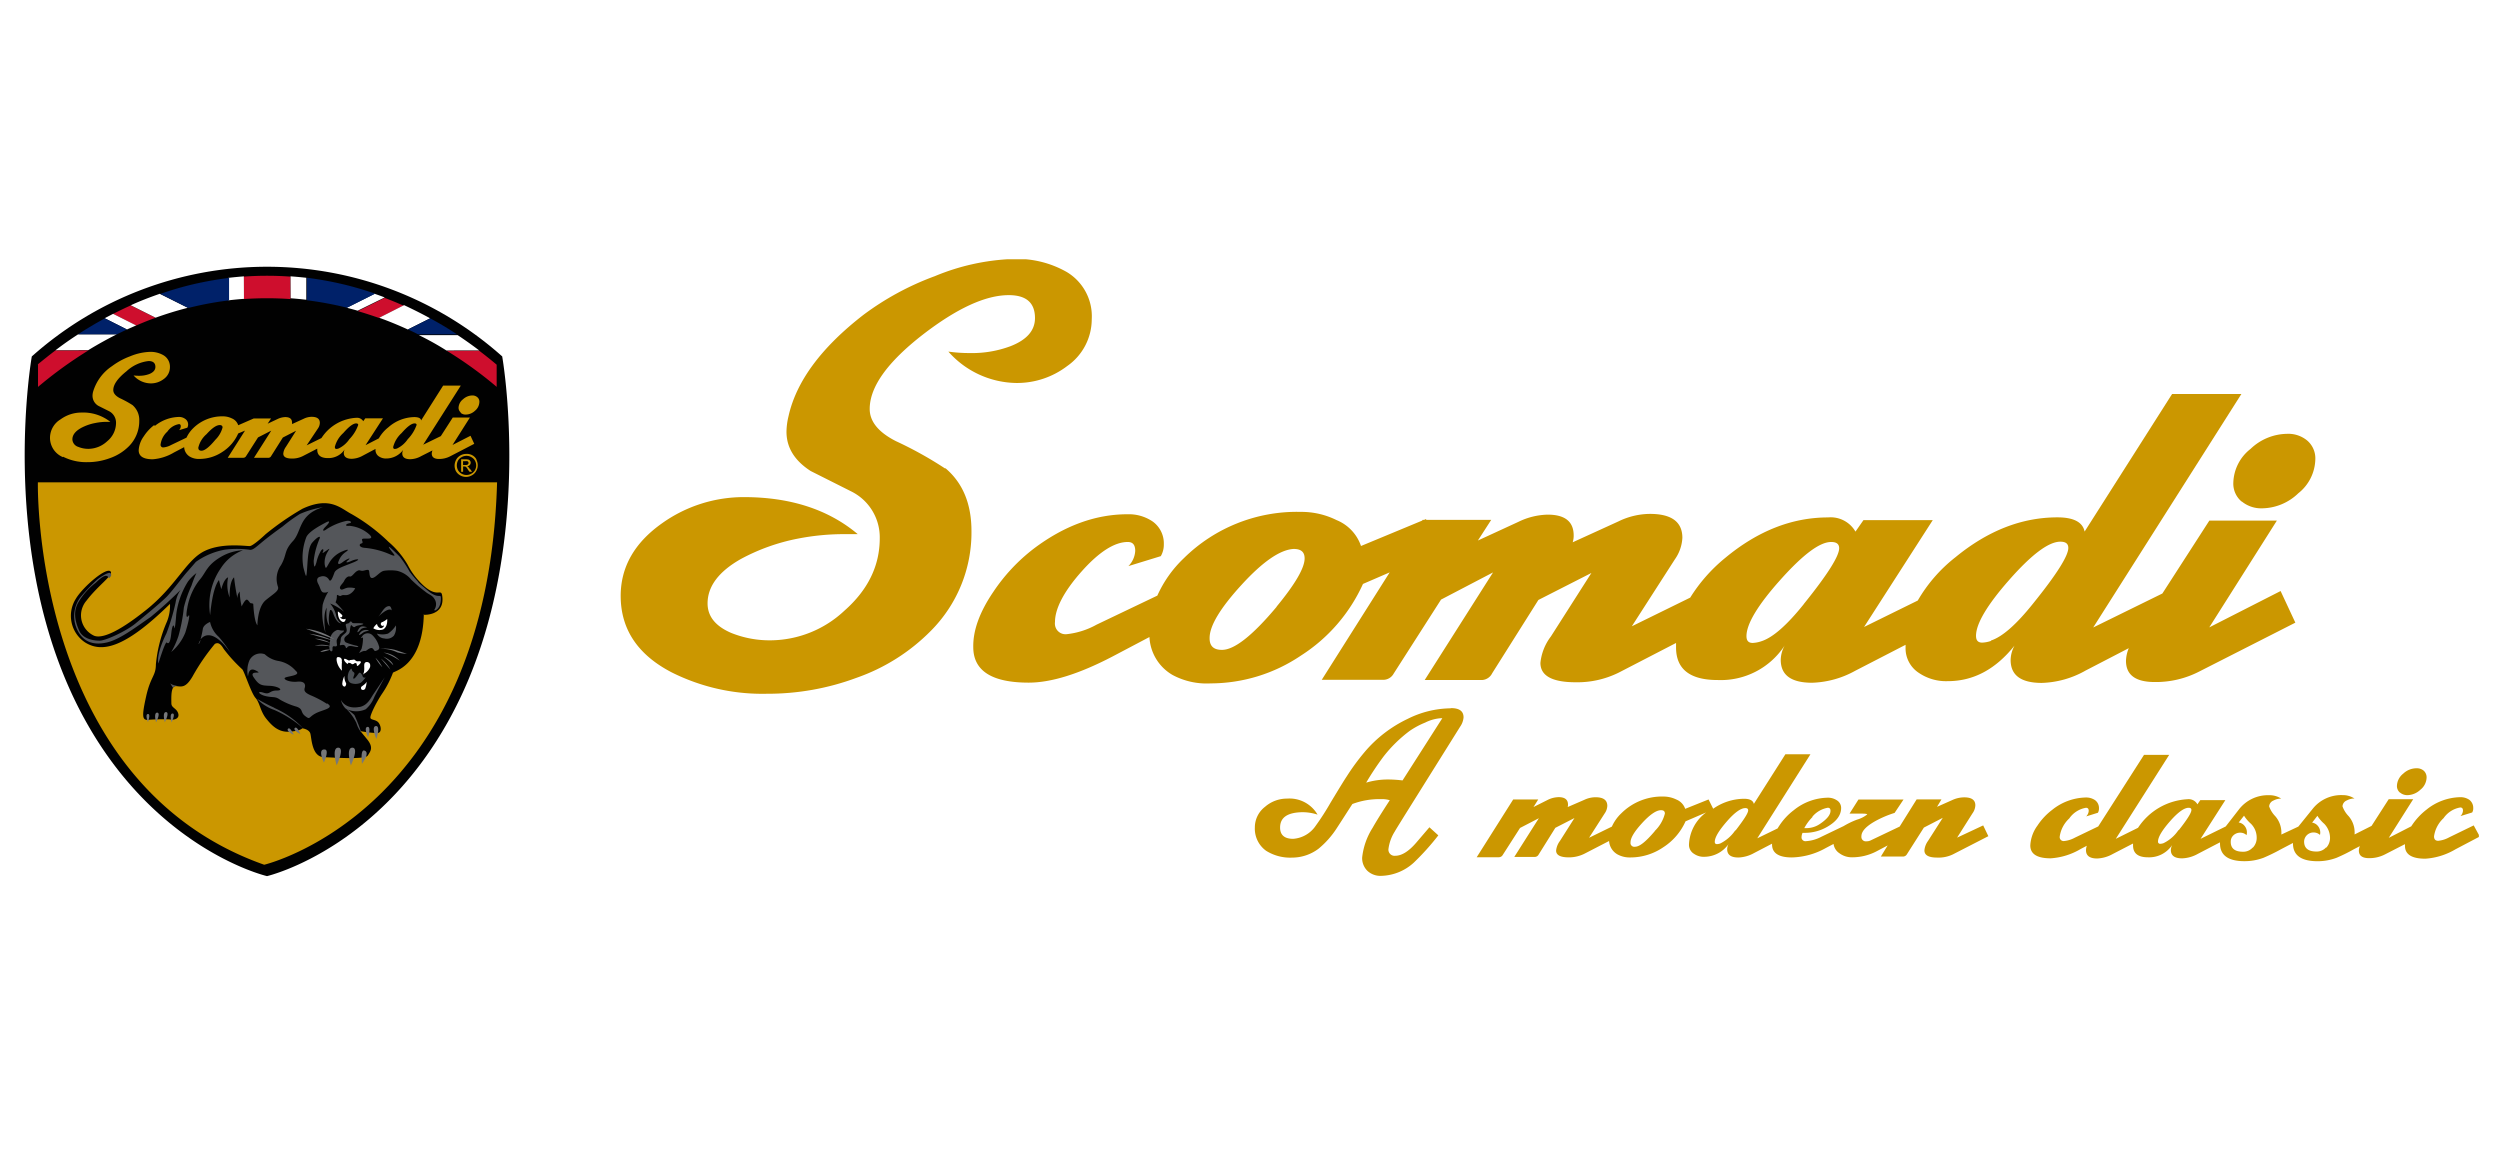 <svg id="Laag_1" data-name="Laag 1" xmlns="http://www.w3.org/2000/svg" xmlns:xlink="http://www.w3.org/1999/xlink" viewBox="0 0 736 345"><defs><style>.cls-1{fill:none;}.cls-2{fill:#fff;}.cls-3{clip-path:url(#clip-path);}.cls-4{fill:#cb9700;}.cls-5{clip-path:url(#clip-path-2);}.cls-6{fill:#010101;}.cls-7{fill:#54565a;}.cls-8{fill:#4a4f54;}.cls-9{fill:#76777a;}.cls-10{fill:#ce0e2d;}.cls-11{fill:#002169;}</style><clipPath id="clip-path"><rect class="cls-1" x="182.51" y="76.33" width="547.27" height="181.61"/></clipPath><clipPath id="clip-path-2"><rect class="cls-1" y="76.33" width="157.23" height="181.61"/></clipPath></defs><rect class="cls-2" width="736" height="345"/><g class="cls-3"><path class="cls-4" d="M427,208.53a28.87,28.87,0,0,0-12.59,3.11,37.82,37.82,0,0,0-12.61,9.69,67.08,67.08,0,0,0-5.36,7.3q-1,1.49-4.77,7.75a73.57,73.57,0,0,1-4.34,6.74,8.74,8.74,0,0,1-6.62,3.83c-2.55,0-3.85-1.11-3.85-3.32,0-3,2.21-4.46,6.63-4.52a14.33,14.33,0,0,1,4.4.72,9.55,9.55,0,0,0-9-4.72,9.78,9.78,0,0,0-6.46,2.41,7.63,7.63,0,0,0-3,6.07,8,8,0,0,0,3.33,6.89,13.32,13.32,0,0,0,7.66,2,12.94,12.94,0,0,0,7.76-2.62,26.23,26.23,0,0,0,5.44-6.16c1.52-2.32,3-4.67,4.52-7a22.43,22.43,0,0,1,8.5-1.43,7.35,7.35,0,0,1,2.51.32c-2.39,3.65-4.08,6.38-5.06,8.13a20.37,20.37,0,0,0-3.07,8.73,5.23,5.23,0,0,0,1.54,3.92,5.6,5.6,0,0,0,4.08,1.48,14.72,14.72,0,0,0,9.61-3.92,73.39,73.39,0,0,0,7.19-8l-2.62-2.38-3.93,4.59c-2.19,2.53-4.25,3.8-6.13,3.8a1.8,1.8,0,0,1-2-1.6h0a1.21,1.21,0,0,1,0-.38,12.57,12.57,0,0,1,1.84-5.13c.3-.55,1.31-2.16,2.95-4.81l16.32-26.09a5.57,5.57,0,0,0,1-2.73c0-1.83-1.23-2.73-3.69-2.73m-14.27,21.29a36.21,36.21,0,0,0-4.29-.28,22.46,22.46,0,0,0-6.42.93,83.84,83.84,0,0,1,5.16-7.75,40.28,40.28,0,0,1,7.63-7.47,23,23,0,0,1,4.56-2.45,12.07,12.07,0,0,1,4.88-1.31h.19Z"/><path class="cls-4" d="M728.26,243,721,246.53a8.15,8.15,0,0,1-3.19,1c-.81,0-1.23-.42-1.23-1.31a9,9,0,0,1,2.81-5.36,7.51,7.51,0,0,1,4.91-3.14c.54,0,.8.3.8.93a2.47,2.47,0,0,1-.74,1.61l3.45-1.07a2.33,2.33,0,0,0,.31-1.31,2.93,2.93,0,0,0-1.19-2.44,4.6,4.6,0,0,0-2.62-.75,16.31,16.31,0,0,0-9.94,3.66,19.45,19.45,0,0,0-4.28,4.59,2.14,2.14,0,0,0-.2.32l-6.64,3.4,7.2-11.38h-7.21l-5.05,7.86-5,2.52a8.17,8.17,0,0,0,0-1,7.26,7.26,0,0,0-1.78-4.41,7.87,7.87,0,0,1-1.78-2.87,2,2,0,0,1,1.31-1.75,4.5,4.5,0,0,1,2.21-.55,6.31,6.31,0,0,0-3.52-1,10.75,10.75,0,0,0-8.86,4.14l-4.14,5.13-5,2.34a8.18,8.18,0,0,0,0-1,7.34,7.34,0,0,0-1.8-4.41,8,8,0,0,1-1.79-2.87,2,2,0,0,1,1.31-1.75,4.61,4.61,0,0,1,2.24-.55,6.31,6.31,0,0,0-3.53-1,10.8,10.8,0,0,0-8.88,4.14l-3.93,5.06-7.4,3.64,7.29-11.39h-7.37l-.85,1.24a2.93,2.93,0,0,0-2.9-1.51,18.59,18.59,0,0,0-14.58,8.41l-6.55,3.25,15.72-24.72H631.2L617.72,243.3l-6.86,3.3a8.27,8.27,0,0,1-3.17,1,1.16,1.16,0,0,1-1.31-1.31,9,9,0,0,1,2.81-5.34,7.51,7.51,0,0,1,4.93-3.14c.52,0,.8.29.8.93a2.62,2.62,0,0,1-.74,1.61l3.45-1.08a2.59,2.59,0,0,0,.31-1.31,2.89,2.89,0,0,0-1.19-2.42,4.69,4.69,0,0,0-2.62-.76,16.29,16.29,0,0,0-10,3.67,18.63,18.63,0,0,0-4.3,4.6,10.84,10.84,0,0,0-2.11,5.84q0,3.8,6,3.8a19.85,19.85,0,0,0,8.87-2.77l1.77-.93a4.21,4.21,0,0,0-.24,1.31c0,1.63,1.1,2.44,3.29,2.44a10.15,10.15,0,0,0,4.56-1.31l6-3.1v.57q0,3.5,4.43,3.49a8.1,8.1,0,0,0,7.11-3.66,3.56,3.56,0,0,0-.41,1.53c0,1.63,1.12,2.44,3.32,2.44a10.09,10.09,0,0,0,4.6-1.31l6.55-3.41v.31q0,5.24,7.21,5.24a15.75,15.75,0,0,0,5.6-1,53.39,53.39,0,0,0,5.1-2.49l3.57-1.87v.13q0,5.24,7.23,5.24a15.7,15.7,0,0,0,5.59-1A49.17,49.17,0,0,0,693,250l1.75-.91a3.44,3.44,0,0,0-.3,1.31c0,1.5,1,2.24,3,2.24a10,10,0,0,0,4.72-1.12l5.85-3V249q0,3.8,6,3.8a19.93,19.93,0,0,0,8.88-2.77l7.14-3.76Zm-86.87,1.31a11.19,11.19,0,0,1-4.48,3.93,3.51,3.51,0,0,1-.9.18.63.63,0,0,1-.69-.51.48.48,0,0,1,0-.17c0-1.29,1.19-3.29,3.57-6s4.19-3.93,5.43-3.93c.55,0,.83.21.83.65,0,.84-1.25,2.82-3.76,6m21.76,5.1a3.64,3.64,0,0,1-2.82,1.19c-2.42,0-3.62-1-3.6-2.94a2.52,2.52,0,0,1,.8-1.9,2.86,2.86,0,0,1,2-.77,2.62,2.62,0,0,1,1.84.72,2.18,2.18,0,0,0,.12-.72,3,3,0,0,0-.69-2,2.71,2.71,0,0,0-1.73-1l1.57-2a10.87,10.87,0,0,0,2,2.34,5.75,5.75,0,0,1,1.73,4.12,4.1,4.1,0,0,1-1.09,2.9m21.49,0a3.66,3.66,0,0,1-2.83,1.19c-2.4,0-3.61-1-3.61-2.94a2.75,2.75,0,0,1,2.82-2.67,2.73,2.73,0,0,1,1.85.72,3,3,0,0,0-.6-2.62,2.71,2.71,0,0,0-1.71-1l1.55-2a10.29,10.29,0,0,0,2,2.33,6,6,0,0,1,1.72,4.12,4.23,4.23,0,0,1-1.08,2.9"/><path class="cls-4" d="M706.59,233.34a3.26,3.26,0,0,0,2.15.75,5.73,5.73,0,0,0,3.84-1.61,4.72,4.72,0,0,0,1.81-3.59,2.62,2.62,0,0,0-.85-2,3.12,3.12,0,0,0-2.11-.71,5.7,5.7,0,0,0-3.93,1.59,4.78,4.78,0,0,0-1.84,3.57,2.51,2.51,0,0,0,.88,2"/><path class="cls-4" d="M576.17,246.6l4.52-7.14a4.32,4.32,0,0,0,.85-2.37c0-1.57-1.09-2.35-3.27-2.35a8.49,8.49,0,0,0-3.51.79l-4.5,2,1.31-2.19h-7.31l-5,8-8.39,4a2.73,2.73,0,0,1-1.39.34,1.3,1.3,0,0,1-1.48-1.11.28.28,0,0,1,0-.09.71.71,0,0,1,0-.29c0-1.42,1.31-2.86,3.92-4.36a30.52,30.52,0,0,1,5.85-2.51l2.62-3.93H547.12l-2.62,4.14h3.67c1,0,1.48.08,1.54.24a8.57,8.57,0,0,1-3,1.53,24.06,24.06,0,0,0-3.93,1.89l-6.54,3.14a11.21,11.21,0,0,1-4.55,1.31,1.15,1.15,0,0,1-1.31-.93,1.93,1.93,0,0,1,0-.34,3.2,3.2,0,0,1,.29-1.18h.43a13.15,13.15,0,0,0,7-1.87c2.62-1.55,3.93-3.38,3.93-5.45a2.61,2.61,0,0,0-1.31-2.29,4.67,4.67,0,0,0-2.62-.74,16.31,16.31,0,0,0-10,3.67,18.24,18.24,0,0,0-4.29,4.6,8.81,8.81,0,0,0-.47.77l-6,2.92L533,222.05h-7.38l-9.29,14.62c-.22-1-1.18-1.51-2.91-1.51a16.05,16.05,0,0,0-9.06,2.93L503,235.36l-6.88,2.76a4.56,4.56,0,0,0-2.62-2.75,8.73,8.73,0,0,0-3.79-.87,17,17,0,0,0-12.38,4.92,12.25,12.25,0,0,0-2.79,3.93l-6.72,3.29,4.57-7.13a4.21,4.21,0,0,0,.8-2.26c0-1.69-1.15-2.54-3.46-2.54a7.77,7.77,0,0,0-3.35.78l-4.85,2.1a2.74,2.74,0,0,0,.09-.7c0-1.48-.93-2.21-2.77-2.21a7.62,7.62,0,0,0-3.11.76l-4.28,2.15,1.39-2.22h-7.37l-10.74,17h6.55a1.31,1.31,0,0,0,1.12-.68l5.09-7.94,5.54-2.87-7.23,11.4h6.09a1.31,1.31,0,0,0,1.08-.71l4.91-7.86,5.63-2.88-4.29,6.77a5.66,5.66,0,0,0-1.11,2.81c0,1.37,1.31,2,3.79,2a10.19,10.19,0,0,0,4.56-1.08l7.24-3.74a4.92,4.92,0,0,0,2.45,3.93,7.47,7.47,0,0,0,3.93.91,17.08,17.08,0,0,0,9.58-3,17.53,17.53,0,0,0,6.55-7.63l6.07-2.62a12.32,12.32,0,0,0-5.05,9.4,3.07,3.07,0,0,0,1.5,2.8,5,5,0,0,0,3.07.86,8.81,8.81,0,0,0,7.09-3.77,3.2,3.2,0,0,0-.42,1.53c0,1.63,1.08,2.45,3.32,2.45a10.18,10.18,0,0,0,4.59-1.31l5.3-2.76v.22c0,2.54,1.94,3.83,5.84,3.83a21.36,21.36,0,0,0,10-2.78l2.27-1.19a3.9,3.9,0,0,0,1.7,2.72,6.13,6.13,0,0,0,3.72,1.21,15.45,15.45,0,0,0,7.15-1.72l3.35-1.77-2,3.27h6.55a1.33,1.33,0,0,0,1.12-.67l5-7.86,5.56-2.87-4.34,6.8a5.52,5.52,0,0,0-1.06,2.79c0,1.41,1.23,2.11,3.72,2.11a9.69,9.69,0,0,0,4.62-.92l10.48-5.38L583.85,243Zm-42.6-6.18a7.64,7.64,0,0,1,4.54-2.62c.53,0,.79.3.79.89,0,1.18-1,2.43-3,3.8a7.08,7.08,0,0,1-4.34,1.31h-.38a14,14,0,0,1,2.41-3.27m-46.42,4.16c-2.62,3.08-4.49,4.61-5.83,4.59a1.12,1.12,0,0,1-1.31-.9,1.41,1.41,0,0,1,0-.41c0-1.31,1.14-3.18,3.4-5.65s4.17-3.8,5.56-3.8c.78,0,1.15.31,1.15,1a10.8,10.8,0,0,1-3,5.14m23.76-.26a11.56,11.56,0,0,1-4.48,3.93,3.65,3.65,0,0,1-.93.18c-.45,0-.66-.22-.66-.68,0-1.31,1.2-3.29,3.55-6s4.17-3.93,5.43-3.93c.57,0,.85.21.85.66,0,.84-1.31,2.82-3.76,6"/><path class="cls-4" d="M660,147.65a9,9,0,0,0,6,2,15.62,15.62,0,0,0,10.63-4.44,13.11,13.11,0,0,0,5-9.94,6.91,6.91,0,0,0-2.36-5.55,8.72,8.72,0,0,0-6-2,15.83,15.83,0,0,0-10.71,4.44,13.07,13.07,0,0,0-5.07,9.94,6.89,6.89,0,0,0,2.42,5.54"/><path class="cls-4" d="M613.71,197.56l13-6.74a10.41,10.41,0,0,0-.82,3.72q0,6.24,8.44,6.25a27.88,27.88,0,0,0,13.1-3.08l28.32-14.4L671.41,174l-21,10.7,19.9-31.43H650.43L636.6,174.73l-20.36,10L659.86,116h-20.4l-25.75,40.49q-.87-4.18-8-4.18-15.72,0-30,11.72a44.46,44.46,0,0,0-11.12,12.77l-15.81,7.78L569,153.13H548.6l-2.35,3.38a8.42,8.42,0,0,0-8.08-4.18q-15.92,0-30.28,11.93a47.42,47.42,0,0,0-10.29,11.68l-17.19,8.44,12.69-19.74a12,12,0,0,0,2.19-6.3q0-7.07-9.61-7.05a21.44,21.44,0,0,0-9.23,2.22L463,159.65a6.39,6.39,0,0,0,.29-2q0-6.15-7.69-6.14a20.65,20.65,0,0,0-8.58,2.12l-11.93,5.5,3.93-6.09h-19.1l-.12-.22-.52.22h-.46l-.14.23-18,7.47a12.62,12.62,0,0,0-7.19-7.62A23.26,23.26,0,0,0,383,150.7a47.4,47.4,0,0,0-34.49,13.65,34.8,34.8,0,0,0-7.79,11l-17.91,8.56a23.09,23.09,0,0,1-8.75,2.79,3.12,3.12,0,0,1-3.47-2.72h0a3.17,3.17,0,0,1,0-.87c0-3.93,2.62-9,7.78-14.81s9.73-8.74,13.65-8.74c1.48,0,2.19.85,2.19,2.62a6.88,6.88,0,0,1-2,4.48l9.53-2.93a6.77,6.77,0,0,0,.89-3.51,7.92,7.92,0,0,0-3.3-6.7,12.5,12.5,0,0,0-7.41-2.12q-14.15,0-27.59,10.13a53.27,53.27,0,0,0-11.93,12.77q-6,8.85-5.87,16.19,0,10.47,16.3,10.48,9.93,0,24.57-7.63l11-5.8a13.65,13.65,0,0,0,6.78,11.16,21.2,21.2,0,0,0,11.23,2.49A47.61,47.61,0,0,0,383,193a49,49,0,0,0,18.26-21.09l7.86-3.4-20,31.63h18.1a3.5,3.5,0,0,0,3.08-1.84l13.94-21.78,15.31-8L419.43,200.2H436.3a3.55,3.55,0,0,0,3-2l13.6-21.57,15.61-7.95-11.93,18.7a15.36,15.36,0,0,0-3.08,7.77q0,5.73,10.48,5.71A27.44,27.44,0,0,0,476.59,198l16.84-8.71v1.31c0,6.41,4.1,9.6,12.26,9.6A22.43,22.43,0,0,0,525.43,190a9.08,9.08,0,0,0-1.18,4.25c0,4.5,3.06,6.75,9.23,6.75a27.81,27.81,0,0,0,12.69-3.52L561,189.83v.81a8.62,8.62,0,0,0,3.93,7.47,14.24,14.24,0,0,0,8.52,2.42q11.29,0,19.64-10.48a9.09,9.09,0,0,0-1.16,4.26q0,6.74,9.17,6.74a27.72,27.72,0,0,0,12.69-3.52m-237.94-18.9q-10.68,12.76-16.14,12.69c-2.45,0-3.65-1.16-3.6-3.52q0-5.34,9.39-15.61t15.36-10.58c2.14,0,3.22.88,3.22,2.79,0,2.79-2.77,7.55-8.28,14.23M531,177.9q-7.41,9.24-12.39,10.86a9,9,0,0,1-2.62.52c-1.23,0-1.83-.64-1.83-2,0-3.56,3.29-9.09,9.94-16.53s11.59-11.19,15-11.19c1.57,0,2.35.6,2.35,1.84q0,3.51-10.4,16.41m55.14,10.86a9,9,0,0,1-2.62.52c-1.23,0-1.83-.64-1.83-2,0-3.56,3.27-9.09,9.83-16.53s11.56-11.19,15-11.19c1.57,0,2.34.59,2.34,1.84q0,3.53-10.4,16.41-7.39,9.25-12.4,10.86"/><path class="cls-4" d="M278.16,137.87a111.74,111.74,0,0,0-14.41-8c-5.15-2.62-7.71-5.79-7.71-9.47q0-9.74,15.64-21.89Q286.77,86.87,297,86.89q7.69,0,7.7,6.74c0,3.68-2.41,6.43-7.26,8.31a32.39,32.39,0,0,1-11.94,2,44.16,44.16,0,0,1-6.3-.43,27.18,27.18,0,0,0,20,9.24,24.37,24.37,0,0,0,15-5A16.82,16.82,0,0,0,321.41,94a15.18,15.18,0,0,0-7.36-13.92,29.51,29.51,0,0,0-15.91-3.83,65.83,65.83,0,0,0-22.94,5.06,82.55,82.55,0,0,0-21,11.38q-18.62,14.42-22.06,29.84a20.58,20.58,0,0,0-.6,4.56q0,7,7.13,11.58l11.93,6a15.08,15.08,0,0,1,8.4,13.78q0,12.18-10.42,21.35A32.06,32.06,0,0,1,227,188.51a30.3,30.3,0,0,1-11.79-2.2c-4.6-2-6.89-4.86-6.9-8.65q0-7.54,9.82-13.1a58.8,58.8,0,0,1,16.82-6,70.82,70.82,0,0,1,13.7-1.31h3.87Q239.56,146.36,219,146.35a41.42,41.42,0,0,0-24.1,7.71q-12.15,8.59-12.17,21.35,0,14.73,15,22.53a59.53,59.53,0,0,0,28.1,6.3,74.84,74.84,0,0,0,26.32-4.69,57.23,57.23,0,0,0,22-13.94A41,41,0,0,0,286,156.35q0-12-7.63-18.48"/></g><g class="cls-5"><path class="cls-6" d="M147.86,104.94a104,104,0,0,0-138.5,0S0,158.05,20.9,203.73s57.71,54.2,57.71,54.2,36.79-8.54,57.7-54.2S147.86,105,147.86,105"/><path class="cls-4" d="M146.34,142C143.59,239,77.78,254.58,77.78,254.58,9.22,230.36,11.15,142,11.15,142ZM18.57,134.46a15.08,15.08,0,0,0,7.13,1.6,18.82,18.82,0,0,0,6.68-1.19A14.68,14.68,0,0,0,38,131.33a10.52,10.52,0,0,0,3-7.43,5.78,5.78,0,0,0-2-4.65,31.35,31.35,0,0,0-3.65-2c-1.3-.66-2-1.48-2-2.4,0-1.64,1.3-3.48,3.9-5.56a11.41,11.41,0,0,1,6.5-3c1.3,0,2,.57,2,1.72,0,.92-.62,1.64-1.84,2.12a8.42,8.42,0,0,1-3,.5,12.12,12.12,0,0,1-1.59-.1,6.83,6.83,0,0,0,5.08,2.34,6.16,6.16,0,0,0,3.83-1.3,4.25,4.25,0,0,0,1.8-3.47,3.92,3.92,0,0,0-1.89-3.51,7.52,7.52,0,0,0-4-1,16.64,16.64,0,0,0-5.82,1.3,21.32,21.32,0,0,0-5.33,2.89,13.78,13.78,0,0,0-5.59,7.56,5,5,0,0,0-.16,1.15A3.41,3.41,0,0,0,29,119.5L32,121a3.81,3.81,0,0,1,2.16,3.49,7,7,0,0,1-2.6,5.41,8.2,8.2,0,0,1-5.49,2.24,7.7,7.7,0,0,1-3-.57,2.43,2.43,0,0,1-1.76-2.2c0-1.3.84-2.39,2.5-3.34a14.33,14.33,0,0,1,4.26-1.5,17.07,17.07,0,0,1,3.49-.34h.92A12.84,12.84,0,0,0,24,121.46a10.36,10.36,0,0,0-6.17,2,6.37,6.37,0,0,0-3.11,5.42,6.16,6.16,0,0,0,3.81,5.7m27.11-9.23a11.6,11.6,0,0,1,7-2.6,3.05,3.05,0,0,1,1.87.56,2,2,0,0,1,.64,2.6l-2.43.73a1.71,1.71,0,0,0,.5-1.13c0-.43-.17-.65-.54-.65a5.21,5.21,0,0,0-3.4,2.2,6.15,6.15,0,0,0-2,3.77.77.77,0,0,0,.62.89h.24a5.89,5.89,0,0,0,2.23-.71l4.54-2.17a9.38,9.38,0,0,1,2-2.81,12.14,12.14,0,0,1,8.78-3.46,6,6,0,0,1,2.6.62,3.26,3.26,0,0,1,1.84,2l4.58-2H79.8l-1,1.54,3-1.41a5.63,5.63,0,0,1,2.17-.53c1.3,0,2,.52,2,1.56a1.4,1.4,0,0,1,0,.5l3.42-1.56a5.46,5.46,0,0,1,2.34-.58c1.63,0,2.43.6,2.43,1.8a3,3,0,0,1-.54,1.6l-3.34,5,4.36-2.15A13,13,0,0,1,104.94,123a2.13,2.13,0,0,1,2,1l.6-.84h5.2l-5.12,7.9,3.9-2a11.06,11.06,0,0,1,2.82-3.27,11.84,11.84,0,0,1,7.62-3c1.2,0,2,.34,2,1l6.5-10.27h5.2l-11.07,17.4,5.19-2.53,3.51-5.46h5.05L133.22,131l5.3-2.71,1.1,2.37-7.06,3.66a7,7,0,0,1-3.32.8c-1.41,0-2.13-.54-2.13-1.59a2.48,2.48,0,0,1,.22-.93L124,134.28a6.76,6.76,0,0,1-3.22.91c-1.56,0-2.35-.58-2.35-1.72a2.33,2.33,0,0,1,.31-1.09,6.19,6.19,0,0,1-5,2.6,3.62,3.62,0,0,1-2.19-.61,2.23,2.23,0,0,1-1-2v-.21l-3.77,2a7,7,0,0,1-3.21.91c-1.56,0-2.36-.59-2.36-1.73a2.53,2.53,0,0,1,.3-1.08,5.7,5.7,0,0,1-5,2.6c-2,0-3.11-.81-3.11-2.43v-.35l-4.28,2.21A6.94,6.94,0,0,1,86,135c-1.78,0-2.6-.49-2.6-1.45a4,4,0,0,1,.77-2l3-4.74-3.9,2-3.45,5.47a.92.92,0,0,1-.76.5H74.77l5.09-8-3.9,2-3.53,5.53a.91.91,0,0,1-.78.46h-4.6l5.08-8-2,.84A12.27,12.27,0,0,1,65.53,133a12.14,12.14,0,0,1-6.75,2.11,5.25,5.25,0,0,1-2.85-.65,3.42,3.42,0,0,1-1.71-2.82l-3,1.57a14.25,14.25,0,0,1-6.24,2c-2.76,0-4.15-.88-4.15-2.66a7.75,7.75,0,0,1,1.51-4.11,13.15,13.15,0,0,1,3-3.26m70.43,6.5a.43.43,0,0,0,.35.49h.13a2.1,2.1,0,0,0,.65-.14,8,8,0,0,0,3.15-2.74,11.41,11.41,0,0,0,2.6-4.19c0-.29-.2-.45-.59-.45-.9,0-2.16.94-3.82,2.84a8.28,8.28,0,0,0-2.51,4.19m-17.13,0c0,.34.16.49.45.49a2,2,0,0,0,.65-.14,8.05,8.05,0,0,0,3.16-2.74,11.41,11.41,0,0,0,2.6-4.19c0-.29-.22-.45-.61-.45-.87,0-2.13.94-3.79,2.84a8.14,8.14,0,0,0-2.51,4.19m-40.17.11c0,.6.3.9.94.9.92,0,2.29-1.05,4.08-3.22a7.88,7.88,0,0,0,2.12-3.62c0-.46-.29-.71-.83-.71-1,0-2.29.91-3.9,2.69a7.44,7.44,0,0,0-2.39,3.9m77.22-10.19a2.2,2.2,0,0,0,1.49.51,4,4,0,0,0,2.72-1.12,3.44,3.44,0,0,0,1.3-2.6,1.71,1.71,0,0,0-.6-1.39,2.21,2.21,0,0,0-1.49-.52,4.14,4.14,0,0,0-2.73,1.13A3.31,3.31,0,0,0,135,120a1.78,1.78,0,0,0,.63,1.41m4.57,13.82a3.83,3.83,0,0,1,.45,1.72,3.38,3.38,0,0,1-.45,1.7,3.08,3.08,0,0,1-1.3,1.3,3.41,3.41,0,0,1-3.41,0,3.25,3.25,0,0,1-1.3-1.3,3.72,3.72,0,0,1-.36-1.57,3.83,3.83,0,0,1,.45-1.72,3.25,3.25,0,0,1,1.3-1.3,3.53,3.53,0,0,1,1.68-.43A3.29,3.29,0,0,1,139,134a3.13,3.13,0,0,1,1.3,1.3m-.5.27a2.59,2.59,0,0,0-1.06-1,2.82,2.82,0,0,0-2.81,0,2.68,2.68,0,0,0-1.07,1,3.06,3.06,0,0,0-.37,1.45,3,3,0,0,0,.37,1.43,2.87,2.87,0,0,0,3.89,1,2.63,2.63,0,0,0,1.05-1,2.9,2.9,0,0,0,.39-1.43,2.94,2.94,0,0,0-.39-1.45m-1.3,2.6.46.73h-.73l-.44-.58a3.27,3.27,0,0,0-.61-.86.8.8,0,0,0-.47-.13h-.37v1.57h-.58v-3.69H137a3.79,3.79,0,0,1,.95.1,1,1,0,0,1,.45.36.86.86,0,0,1,.17.55,1,1,0,0,1-.28.69,1.09,1.09,0,0,1-.76.34,1.21,1.21,0,0,1,.3.2,4.29,4.29,0,0,1,.55.72m-.63-1.49a.5.5,0,0,0,.09-.7h0a.45.45,0,0,0-.23-.2,1.57,1.57,0,0,0-.61,0h-.68v1.11h.73a1.07,1.07,0,0,0,.7-.16"/><path class="cls-6" d="M124.86,181s6.28.31,5.31-5.71c-.38-2.31-1.65,1.45-6.85-4.27a20.72,20.72,0,0,1-3.28-4.71,26,26,0,0,0-5.64-6.77,54,54,0,0,0-10.87-8.18c-3.17-1.63-6.35-5.39-14.53-1.56a81.37,81.37,0,0,0-10.78,7.45s-3.6,3.43-4.66,3.51-9.1-1.23-14.3,2c-4.82,3-7.89,10.16-16.25,16.82-2.27,1.79-11.35,9.1-15.28,7.59a6.59,6.59,0,0,1-3.29-8.74,6.44,6.44,0,0,1,1-1.57c3.47-4.56,7.8-7.41,7.19-8.51-1-1.8-8.22,4.44-10.29,7.9a9.42,9.42,0,0,0,2.71,12.88c4.81,3,11.42,2,25-11.35a12.65,12.65,0,0,1-.89,5.2,40.86,40.86,0,0,0-3.27,12.65c0,3.35-1.55,3.52-2.85,9.31s-1.14,6.94.31,7a56.49,56.49,0,0,1,6.5-.16c1.46.33,3.11-.23,2.6-1.79s-2-1.56-2-2.94-.25-5.2,1.37-5.06,2.79.65,4.83-2.78a62,62,0,0,1,6.6-9.64c.91-.5,1.65-.16,2.6,1.47a44.67,44.67,0,0,0,5.46,6c.57.49,2.6,6.94,3.9,8.41s1.4,3.9,3.12,6.06,3.68,4.14,6.93,3.9S89,214.41,89,214.41s2,.26,2.37,1.56.41,6.77,3.9,6.93,12.24.75,13-.47,1.8-2.3-.16-4.74l-2-2.45a30.91,30.91,0,0,0,4.9.57c1.37,0,1.3-1.71.57-2.87s-2.29-.89-2.52-1.56,1.61-4.39,3.32-7a28.57,28.57,0,0,0,3.29-6.29c0-.5,8.8-1.64,9.1-17.33"/><path class="cls-7" d="M127.84,179.55a2.85,2.85,0,0,0,0-3.32c-.68-1.07-1.6-1.17-2.69-2.09a40,40,0,0,1-4.08-3.49,7.71,7.71,0,0,0-4.16-2.6,12.75,12.75,0,0,0-3.9,0c-1.16.24-2.25,1.83-3.25,2.09s-.94-1.17-1.09-2-1.42,0-2.17-.1-.68-.31-1.42.1-1.51,1.76-2.09,1.58-1.3.49-1.67,1.3-1.6,1.65-1.15,2.32,1.23-.26,2.4-.34a6,6,0,0,1,2,.19,4.05,4.05,0,0,1-1.68,1.75c-1.17.57-1.77,0-2.42.42s-1.3-.76-1.3.15a4.23,4.23,0,0,1-.39,1.82,29.87,29.87,0,0,1,2.51,2.77,15.92,15.92,0,0,0-4.11-2.43A8.22,8.22,0,0,1,98.92,181a3.66,3.66,0,0,0,1.51,2.51c-1,0-1.85-1.51-2.34-2.92s-.93-.94-.93-.94a9.88,9.88,0,0,0-.15,4.68c-1.3-1.57-.83-5.42-.83-5.42-1.3,2.17-.34,7.43-.34,7.43a19.28,19.28,0,0,1-.85-8.26,13.51,13.51,0,0,1,1.68-3.9,2,2,0,0,1-1.3.26c-.91,0-1-1.3-1.66-2.51s-.34-2,.67-2.17a2,2,0,0,1,2.48.92c.52.91,1.1-.75,1.6-2.09s3.68-2.17,5.93-3.17.42-.91-1-.26-1.85.5-.83-.32-.42-.33-1.68.65-1.58.51-1.17-.33a5.44,5.44,0,0,1,2-2.6c1.3-.91.67-.91-.91-.24a8.05,8.05,0,0,0-3.9,3.41c-.91,1.58-1,2-1.3.49a5.91,5.91,0,0,1,.91-3.82c.41-.75.86-1.17-.24-.42s-1.52,1.16-1.18.42-.16-1.17-.83.16a10.92,10.92,0,0,0-1.08,2.92c-.6,2-.75,1.52-.83-.34a22.87,22.87,0,0,1,1.75-6.59c.42-1.17-1-.17-2.17,1.19s-1.3,4.49-1.52,7.68-.31,2.49-1.09-.34a16.83,16.83,0,0,1,.86-8.94c.74-1.67,4.08-3.42,5.66-4.27s1.19,0,0,1.19-.75,1.57.42.66a17.9,17.9,0,0,1,5.6-2.34c1.3-.26,2,.49,1,.66s-1.59.91,0,.76a10.17,10.17,0,0,1,5.93,2.6c1.3,1.3-.18,1.17-1.6,1.17s.17,1.18-.75,1.41-.68,1.16.83,1.3a23.36,23.36,0,0,1,7.35,1.84c2.93,1.3.84-.33,0-1.76s2.18,1.66,3,2.43a32.48,32.48,0,0,1,2.92,4.42,29.15,29.15,0,0,0,2.35,2.85c.75.91-.41-.12,3,2.78,3.08,2.6,3.81,1,3.9,2,.15,3.42-1.76,3.9-1.76,3.9m-12.7,0s-.15-1.3-.75-1.3c-1.48,0-2.17,2-3.25,3.16,0,0,2.75-2.82,3.9-2m-1,6.93a5.69,5.69,0,0,1-3.27,0,2.63,2.63,0,0,0,2.18,1.43,2.85,2.85,0,0,0,2.84-.84,4.55,4.55,0,0,0,.57-3,7.84,7.84,0,0,1-2.32,2.41m-8.41,21.59c-4.25.83-5.44-2.08-5.44-2.08a5.08,5.08,0,0,0,1.3,2.49,2.62,2.62,0,0,0,.34.24,14.91,14.91,0,0,1,2.9,4.06,8.67,8.67,0,0,0,1.42,2.79,46.52,46.52,0,0,0-2-5.11,13.13,13.13,0,0,0-2.22-1.71,6.74,6.74,0,0,0,5.56,0,9.23,9.23,0,0,0,2.52-3.61c.54-1.17,3.08-5.81,3.08-5.81s-2.6,3.9-3.36,5-1.67,3.3-4.07,3.76m.62-17.15c-.4.61-.76,1.3-.76,1.3s1.13-.73,1.67-.64.9-.65,1.76-.85.93,1,1.39.85,1.48-.35,1-1.53a7.16,7.16,0,0,0-2-3.22,2,2,0,0,0-2.78.23l-.15.22c-1,1.22.41-.15.26.61a11.54,11.54,0,0,1-.41,3m1.85-5.44a2.26,2.26,0,0,0-2.12.56c-.35.36-1.12,1.6.68.2.84-.65,2.36-.5,1.44-.76m-.45-.93c-.75-.16-1.3-.36-1.86.1s-1.49,2.6.26.57c.5-.57,2.3-.51,1.6-.67m-6.19,5.58c.15.56.26.87.61.36s1.3-.36,2.16-.15,1.53.09.63-.26a18.6,18.6,0,0,1-3.25-1,1.1,1.1,0,0,1-.26-1.51l.11-.13c.52-.57,1.18-.71,1.3-1.54s.24-2.26.61-1.8.7.61,1,.37c0,0,0-.21,1.3-.46s1.59-.52,0-.57-2,.09-2.21-.21-.42-.5-.77,0-1.18.11-1.09.83.57,1.55,0,2.16-1.49,1-1.49,2-.57,1.83,0,1.69,1.14-.21,1.3.36M100,186.85c.73-.57,1.87-1.3.91-1.22s-1.3-.45-2,0a3.16,3.16,0,0,0-1.7,2.37c0,1.12-.44,2.51-.13,3.27s.81.51.81,0-.1-1.13.57-1,.71-.16.69-.3c.26.56-.16-1,0-1.57A4.84,4.84,0,0,1,100,187m-26.24-9.32c.34-.21.8.11.8.11s.22,5.2,1.22,6.29c0,0,0-5.39,2.47-7.41s3.9-2.7,3.6-3.89a7,7,0,0,1,.88-6.4c1.8-3.15.8-4.15,3.5-7.07s1.56-7.74,8.86-10a27.66,27.66,0,0,0-6.79,2,45.51,45.51,0,0,0-5.11,3.7c-2,1.43-4.3,3.12-6.31,4.81s-2.66,2.25-3.57,2a28.28,28.28,0,0,0-7.12,0,21.3,21.3,0,0,0-8.53,3.6s-1.09,1.3-2.6,3-4.34,5.59-6,7.28-6.68,5.81-9.24,7.91-8.45,4.91-10.4,5c-3.38,0-5.33-1.3-6.05-2.84-1.62-3.53-1.58-6.08-.39-8.28a20.07,20.07,0,0,1,5.2-5.92c1.86-1.77,3.28-2.84,3.9-1.3,0,0,1.22-1,.34-1.56-.55-.37-3.21,1.38-3.9,2a54,54,0,0,0-5,5.31,9.37,9.37,0,0,0-.53,9.88c1.49,2.7,4.08,4.22,8.35,3.27,3.82-.84,8.27-4.25,13-7.52q4.62-3.79,8.84-8a9,9,0,0,0-1.48,3.71,62.55,62.55,0,0,1-2.7,9.1c-1,2-2.93,6.4-2.36,8.87,0,0,2-6.62,2.47-6.16s1,.22,1.3-2.6.79-2.81.91-1.8.44-2,.56-3.82a23.7,23.7,0,0,1,3.47-9.76,13.13,13.13,0,0,1,2.47-2.47,35.45,35.45,0,0,0-1.45,3.7,37.07,37.07,0,0,0-2.24,6.4,50.09,50.09,0,0,1-1.59,8.41,25,25,0,0,1-2.13,4.72,14.47,14.47,0,0,0,4.15-5.72c1-3.15,1.47-5.73.91-4.94s-.78.1-.34-2.25a18.38,18.38,0,0,1,3.6-8.29c2-2.25,2-4.31,6.5-6.92A14,14,0,0,1,71.52,162a13.27,13.27,0,0,0-6.5,5.27,19,19,0,0,0-3.15,13.83s.56-7.8,2.6-10.34c0,0,.24,1.13.69,2.71,0,0,.68-3,2-3.5a10.44,10.44,0,0,0,.45,5.93s-.22-4.5,1.3-5.93a61.45,61.45,0,0,0,1,6.19,2.76,2.76,0,0,1,.66-2,23,23,0,0,0,.57,4.38s1-2.13,1.56-2,.91,1.3,1.3,1m-15.42,12a4.77,4.77,0,0,0,.5-1.19c-.56.73-.72,1.46-.5,1.19m3.25-6.43s-2,.76-2.13,2.14a30.62,30.62,0,0,1-.66,3c1.12-1.46,3.9-2.95,8.79,3.9a34.38,34.38,0,0,0-3.41-4.64,8.18,8.18,0,0,1-2.6-4.51m34.43,24.22a29.53,29.53,0,0,0-4.75-2.51c-2-.88-2-1.49-1.77-2.26s.13-2-2.26-1.76-4.64-.87-3.27-1.3,4.41-.63,2.89-1.87a8.68,8.68,0,0,0-5-2.91,7.79,7.79,0,0,1-4.14-2,3.63,3.63,0,0,0-4.5,1.77,7.82,7.82,0,0,0-.52,4.38c.26,1.3-.24-2.74,2.39-1.36s-2.25-.39-.64,2,2.28,2.4,4.79,2.51,4.26,1.38,2,1.38-1.87,1.3-3.9.64-1.49.49.64,1,2.76,0,4.15,1a20.87,20.87,0,0,0,5,2.13c2,.74,1,1.62,2.5,2.76s.9.38,3-.77,5.93-1.49,3.38-3m-15.51,1.3c-2-.87-5.06-2.6-5.06-2.6A12.68,12.68,0,0,0,80.72,209a31.88,31.88,0,0,1,8.49,5.4,25.62,25.62,0,0,0-8.49-6M50,201l.88,1.45s0-.28,1.21-.53c0,0-1.78-.27-2.09-.92"/><path class="cls-8" d="M103.27,201.09a3.89,3.89,0,0,0,2.77,0c.53-.21,1.63-1.68,1.63-1.68a.62.62,0,0,1-.85-.18h0a.67.67,0,0,1-.09-.21c-.31-.77-.77-1.22-1.08-.84s-1.22,1.76-1.55,1.61.24-.93.24-1.46-.53-.45-.69-1-.16-.69-.69,0-1,2.7,0,3.56"/><path class="cls-9" d="M99.11,225.32s-1.58-5.2.46-5.2-.46,5.2-.46,5.2m4.62-5.2c-2,0-.43,5.2-.43,5.2s2.47-5.2.43-5.2m3.48.83c-1.17-.25-.64,3.9-.64,3.9s2.6-3.41.64-3.9m-11.55-.29c-2.33-.27-.3,3.84-.3,3.84s1.66-3.68.3-3.84m15-6.91c-1.48.15.15,3.81.15,3.81s1.3-3.9-.15-3.81m-2.48.25c-1.21.18.19,3.08.19,3.08s1-3.24-.19-3.08m-21.38.32c-.67.69,1.64,1.79,1.64,1.79s-1-2.48-1.64-1.79m-2,.23c-.65.68,1.64,1.78,1.64,1.78s-1-2.46-1.64-1.78m-34-4.49c-1,0-.3,2.6-.3,2.6s1.3-2.6.3-2.6m-7.24.15c-.94,0,0,2.39,0,2.39s.88-2.47,0-2.39m2.71-.41c-1.11,0-.33,2.88-.33,2.88s1.48-2.84.33-2.88m2.6-.16c-1.18,0-.35,3-.35,3s1.54-2.95.35-3m71-17.12-3.39-1.14a11.86,11.86,0,0,0-4.63-.33,10.06,10.06,0,0,1,5.09,1,13.24,13.24,0,0,0,2.93.45m-6.93-.38a18.11,18.11,0,0,1,4.77,2.4,7.4,7.4,0,0,0-4.77-2.4m-.16,1.15a15.78,15.78,0,0,1,3,2.6s-.2-1.38-3-2.6m-.62.64s2,2.37,2.77,3.21a10.55,10.55,0,0,0-2.77-3.21m-1.61-.25a12.24,12.24,0,0,0,2,2.77,10.42,10.42,0,0,0-2-2.77m-12.06-5.46a19,19,0,0,0-8.4-3.08Zm-.56.39a18.89,18.89,0,0,0-6.85-2Zm-5.2-.56s3.77,1,4.61,1.3a9.48,9.48,0,0,0-4.61-1.3m0,2.09a18.81,18.81,0,0,1,4.74.21,7.43,7.43,0,0,0-4.77-.22m1.61,1.77c.33.23,2.93-.61,2.93-.61a4.43,4.43,0,0,0-2.93.61"/><path class="cls-2" d="M109,196.25a3.71,3.71,0,0,1-2,2.16s-.5,1,0-.14,0-2.49.39-3.08,1.86-.3,1.56,1.06m-8.33-1.4c.13-.92-.25-1.3-.89-1.39s-.67.32-.62,1a5.33,5.33,0,0,0,1.56,3,14.11,14.11,0,0,1,0-2.6m5.41-.17c-.46-.11-.86.13-1.23-.11s-.45-.45-.78-.38a9.39,9.39,0,0,1-1.08.12s0,.33-.59,0-1.11-.56-1.11-.15.48.86.85,1.19.26-.33.59-.24.6.12.77.34.68,0,.86-.18.66,0,.66.22,0,.84.5.38,1-1.06.56-1.15m.37,7.4a.62.62,0,0,0,0,.86.72.72,0,0,0,1-.16l0,0,.09-.15a6.06,6.06,0,0,0,.39-2c-.26.72-1.37,1.3-1.5,1.48m-5.67-.8c.1.65.43.73.65.77s.42-.26.5-.72-.53-.65-.53-2.4a6.55,6.55,0,0,0-.62,2.35M114,182.23a5.78,5.78,0,0,1-1.39.89h0a.58.58,0,0,0,0,1.15.7.7,0,0,0,.34-.12h.09s0,.47-.65.73-1.38-.61-1.38-1.21a3.38,3.38,0,0,0-1.1,1.3,3.37,3.37,0,0,0,2.88.34c1.46-.81,1.2-3.07,1.2-3.07m-13.44.71c1.17.62,1.22-.8,1.22-.8a1.3,1.3,0,0,1-1.73-.56h0a.52.52,0,0,0,.33.16.41.41,0,0,0,.39-.39h0a.57.57,0,0,0,0-.26h0s-1.3-1.3-1.3-1,0,2.26,1.23,2.89"/><path class="cls-10" d="M38.5,89.91l7.32,3.65c-2,.69-3.82,1.45-5.75,2.28l-6.78-3.42c1.71-.88,3.46-1.72,5.2-2.51m-27.3,17.38v6.62A121.55,121.55,0,0,1,26,103.18H16.3c-1.73,1.3-3.43,2.68-5.2,4.11M85.52,88.05V81.44a93.75,93.75,0,0,0-13.82,0v6.61a96.58,96.58,0,0,1,13.82,0m26,5.58L118.84,90c-1.85-.83-3.74-1.6-5.61-2.31l-7.89,3.9c2.09.61,4.16,1.3,6.21,2m34.67,20.28v-6.5c-1.68-1.43-3.39-2.78-5.13-4.11h-9.57a118.11,118.11,0,0,1,14.82,10.73"/><path class="cls-2" d="M47.08,86.52l8.28,4.12H55.2q-4.76,1.22-9.38,2.89L38.5,89.87c2.84-1.3,5.71-2.4,8.58-3.39m-7,9.32-6.78-3.41-2.5,1.3L37.37,97l2.7-1.19M26,103.08c2.76-1.68,5.55-3.24,8.38-4.65H23c-2.25,1.45-4.47,3-6.65,4.68ZM71.79,81.36c-1.52.12-3,.26-4.54.44v6.62c1.52-.18,3-.33,4.57-.44Zm41.47,6.2q-1.49-.57-3-1.08L102,90.63h.17q1.59.39,3.12.84Zm27.81,15.6c-2.06-1.56-4.18-3.07-6.32-4.49H123.33a82.6,82.6,0,0,1,8.07,4.5ZM118.91,89.87l-7.28,3.68c2.82,1,5.64,2.17,8.44,3.45l6.56-3.29c-2.52-1.39-5.11-2.67-7.72-3.9m-33.34-2c1.53.12,3.08.26,4.61.44V81.78c-1.53-.17-3.08-.31-4.64-.43Z"/><path class="cls-11" d="M37.36,97l-2.91,1.4H23c2.6-1.68,5.2-3.24,7.89-4.68Zm89.34-3.29L120.12,97c1,.45,2,.93,2.94,1.42h11.47c-2.6-1.7-5.2-3.27-7.9-4.71m-36.3-5.32a99.48,99.48,0,0,1,11.84,2.21l8.29-4.15c-2.68-.91-5.38-1.73-8.11-2.43h0a100.63,100.63,0,0,0-12-2.25ZM55.44,90.67a95.06,95.06,0,0,1,12-2.24V81.81a103.09,103.09,0,0,0-12.1,2.25c-2.72.7-5.45,1.52-8.13,2.46Z"/></g></svg>
